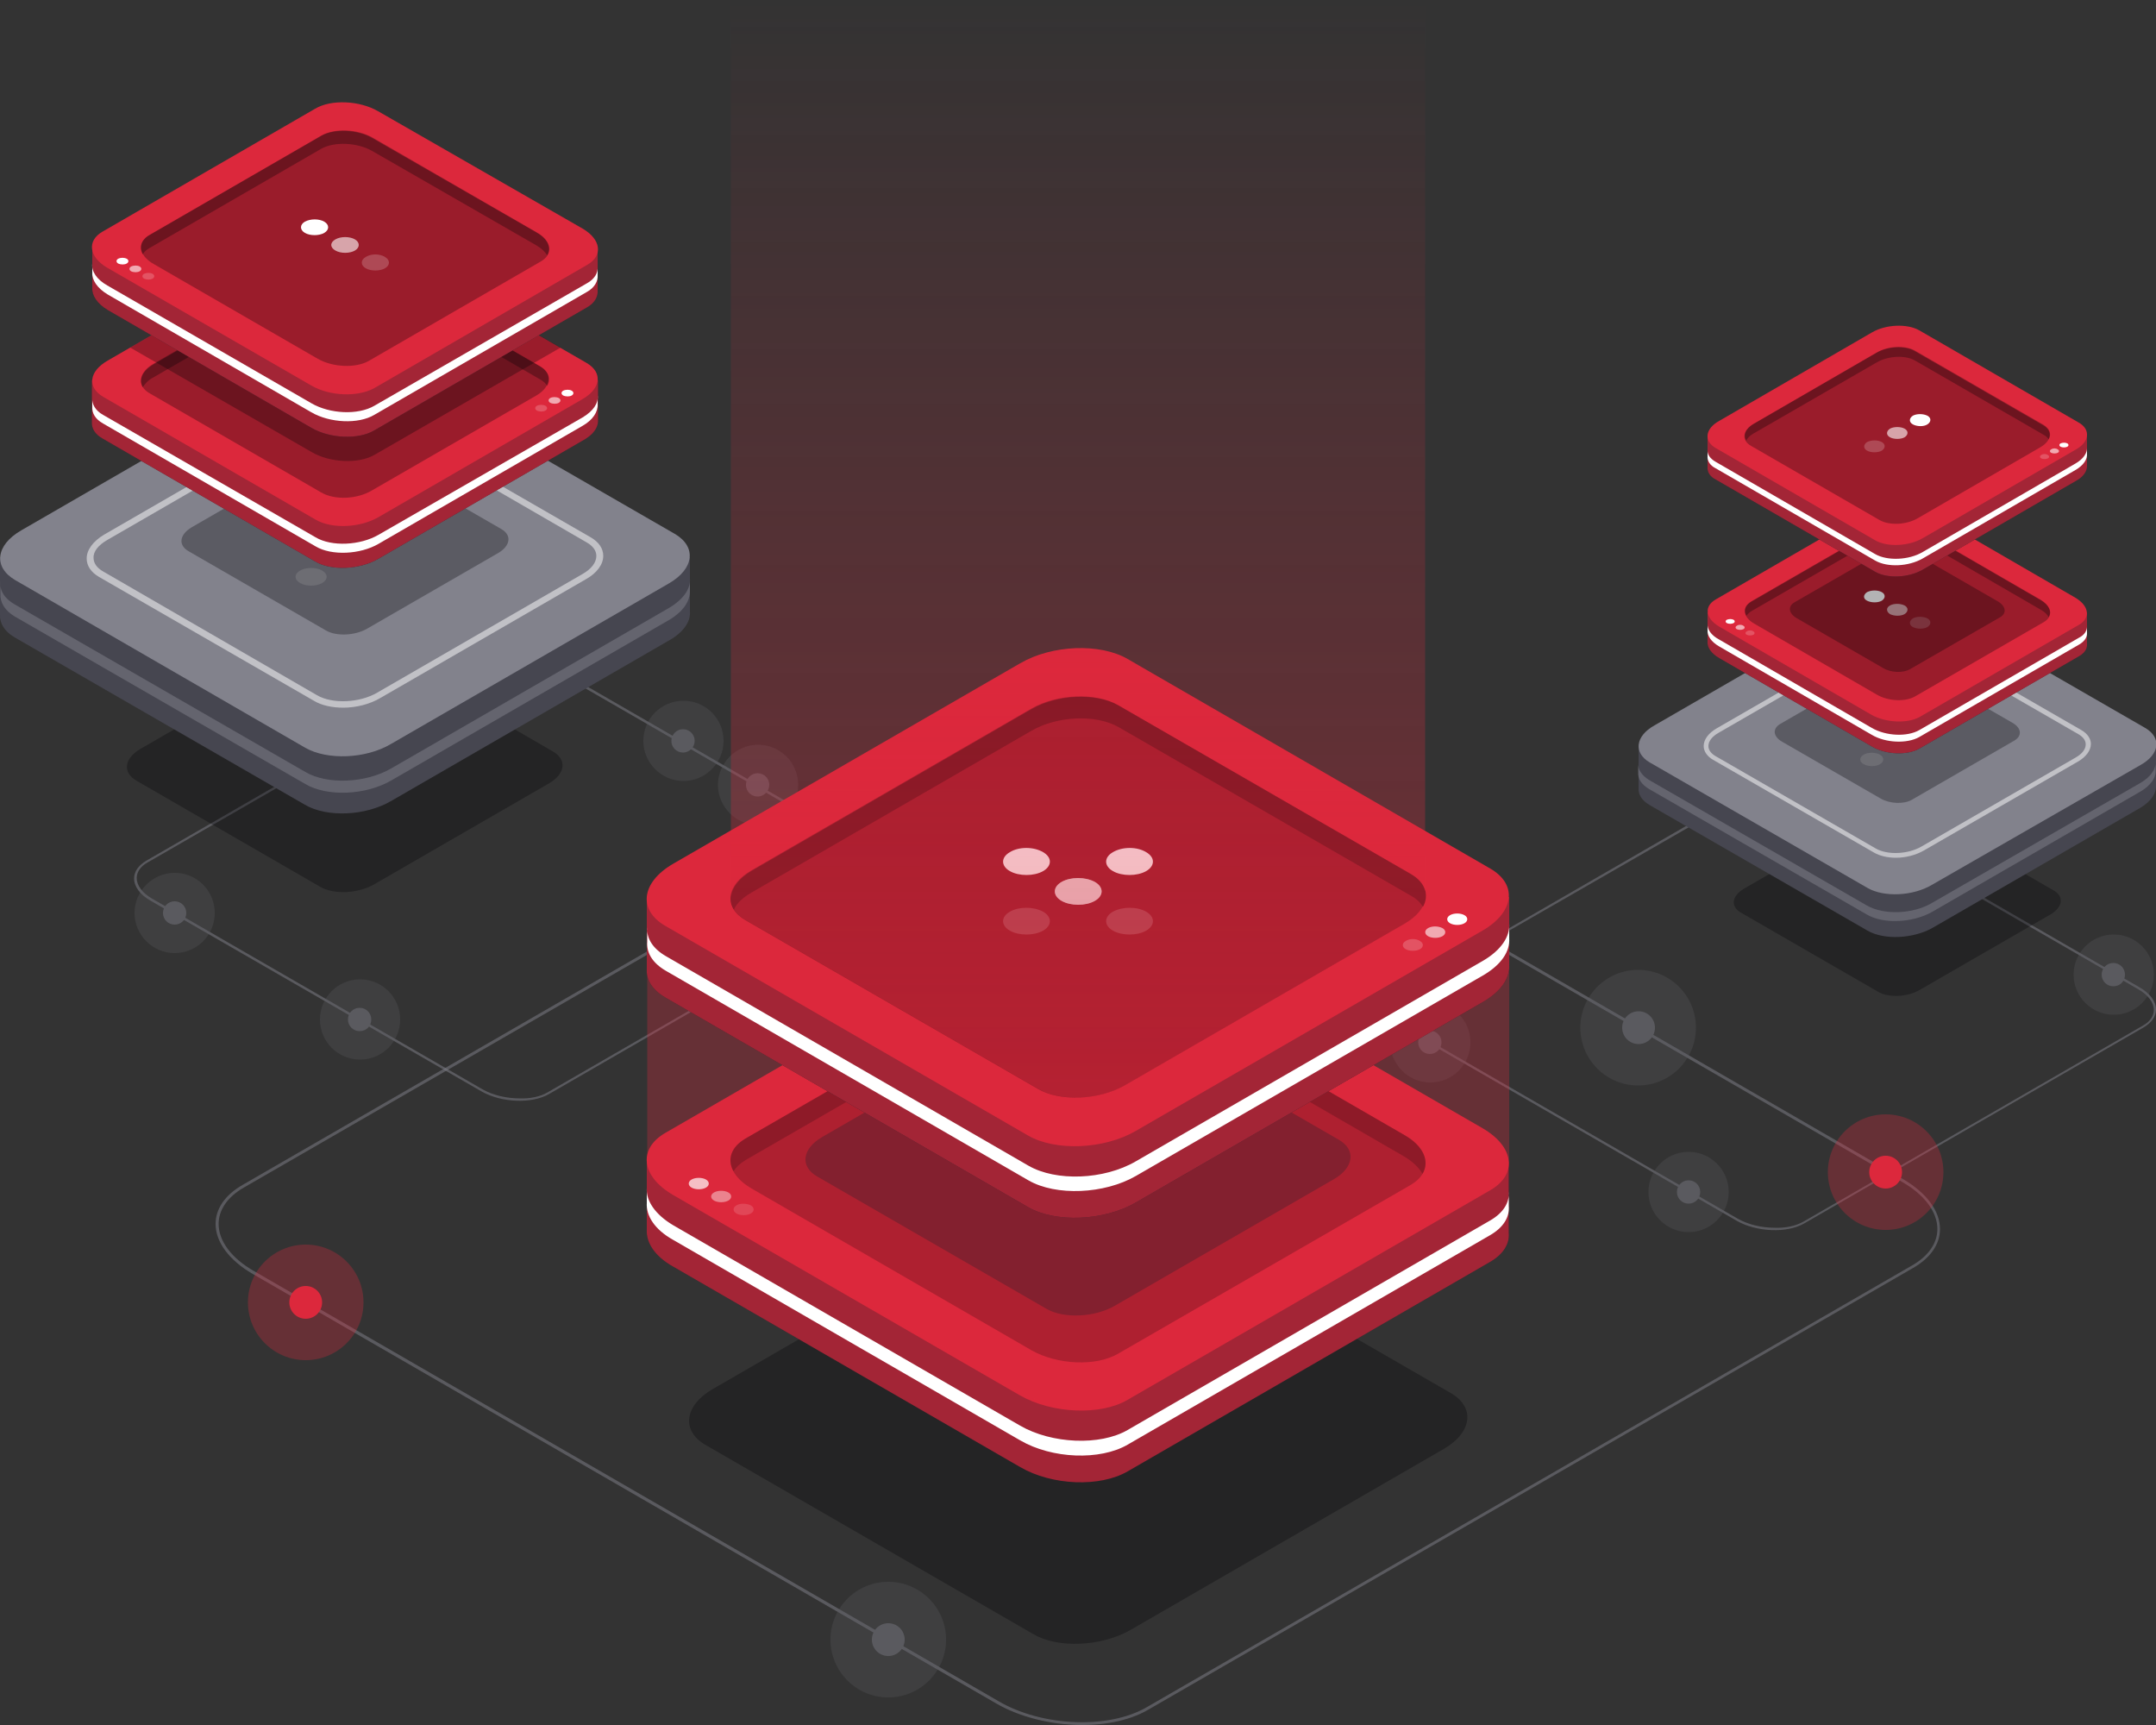 <?xml version="1.0" encoding="utf-8"?>
<!-- Generator: Adobe Illustrator 27.1.1, SVG Export Plug-In . SVG Version: 6.00 Build 0)  -->
<svg version="1.1" id="a" xmlns="http://www.w3.org/2000/svg" xmlns:xlink="http://www.w3.org/1999/xlink" x="0px" y="0px"
	 viewBox="0 0 500 400" style="enable-background:new 0 0 500 400;" xml:space="preserve">
<rect x="0" y="0" width="500" height="400" fill="#333333" stroke="none"/>
<style type="text/css">
	.st0{opacity:0.5;}
	.st1{fill:#82828C;}
	.st2{opacity:0.3;}
	.st3{opacity:0.3;fill:#82828C;enable-background:new    ;}
	.st4{opacity:0.3;fill:#000005;enable-background:new    ;}
	.st5{fill:#464650;}
	.st6{opacity:0.5;fill:#82828C;enable-background:new    ;}
	.st7{opacity:0.5;fill:#FFFFFF;enable-background:new    ;}
	.st8{opacity:0.2;fill:#FFFFFF;enable-background:new    ;}
	.st9{opacity:0.6;fill:#FFFFFF;enable-background:new    ;}
	.st10{fill:#FFFFFF;}
	.st11{fill:#1E1E28;}
	.st12{opacity:0.7;fill:#DC283C;enable-background:new    ;}
	.st13{fill:#DC283C;}
	.st14{opacity:0.5;fill:#1E1E28;enable-background:new    ;}
	.st15{opacity:0.3;fill:#DC283C;enable-background:new    ;}
	.st16{opacity:0.4;fill:url(#SVGID_1_);enable-background:new    ;}
</style>
<g class="st0">
	<path class="st1" d="M268.7,173.7l172.6,99.7c5.5,3.2,8.6,7.4,8.6,11.6c0,3.5-2.2,6.7-6.2,9L266.2,396.5c-9,5.2-24.6,4.5-35-1.4
		L58.6,295.4c-5.5-3.2-8.6-7.4-8.6-11.6c0-3.5,2.2-6.7,6.2-9l177.6-102.5c4.1-2.3,9.5-3.5,15.2-3.5
		C255.8,168.8,263.1,170.5,268.7,173.7L268.7,173.7z M56.5,275.4c-3.8,2.2-5.8,5.2-5.8,8.4c0,4,3,8,8.3,11l172.6,99.7
		c10.1,5.9,25.5,6.5,34.3,1.4l177.6-102.5c3.8-2.2,5.8-5.2,5.8-8.4c0-4-3-8-8.3-11l-172.6-99.7c-10.1-5.9-25.5-6.5-34.3-1.4
		L56.5,275.4z"/>
	<g class="st2">
		<ellipse class="st1" cx="206" cy="380.2" rx="13.4" ry="13.4"/>
	</g>
	<g>
		<circle class="st3" cx="379.9" cy="238.3" r="13.4"/>
		<path class="st1" d="M383.8,238.3c0-2.1-1.7-3.8-3.8-3.8s-3.8,1.7-3.8,3.8s1.7,3.8,3.8,3.8S383.8,240.4,383.8,238.3z"/>
	</g>
	<circle class="st1" cx="206" cy="380.2" r="3.8"/>
</g>
<g class="st0">
	<path class="st1" d="M419.5,184.7l76.6,44.2c2.5,1.4,3.9,3.3,3.9,5.2c0,1.6-1,3-2.8,4.1l-78.8,45.5c-4,2.3-11,2-15.6-0.6
		l-76.6-44.2c-2.5-1.4-3.9-3.3-3.9-5.2c0-1.6,1-3,2.8-4.1l78.8-45.5c1.8-1,4.2-1.6,6.8-1.6C413.7,182.5,417,183.3,419.5,184.7
		L419.5,184.7z M418.2,283.3l78.8-45.5c1.6-0.9,2.5-2.2,2.5-3.6c0-1.7-1.3-3.5-3.6-4.8l-76.6-44.2c-4.5-2.6-11.3-2.9-15.1-0.6
		L325.3,230c-1.6,0.9-2.5,2.2-2.5,3.6c0,1.7,1.3,3.5,3.6,4.8l76.6,44.2c2.5,1.4,5.6,2.1,8.6,2.1C414,284.8,416.4,284.3,418.2,283.3
		L418.2,283.3z"/>
	<g>
		<circle class="st3" cx="391.6" cy="276.4" r="9.3"/>
		<path class="st1" d="M394.3,276.4c0-1.5-1.2-2.7-2.7-2.7s-2.7,1.2-2.7,2.7s1.2,2.7,2.7,2.7C393.1,279.1,394.3,277.9,394.3,276.4z"
			/>
	</g>
	<g>
		<path class="st3" d="M341,241.7c0-5.2-4.2-9.3-9.3-9.3s-9.3,4.2-9.3,9.3s4.2,9.3,9.3,9.3S341,246.9,341,241.7z"/>
		<path class="st1" d="M334.3,241.7c0-1.5-1.2-2.7-2.7-2.7s-2.7,1.2-2.7,2.7s1.2,2.7,2.7,2.7C333.1,244.4,334.3,243.2,334.3,241.7z"
			/>
	</g>
	<g>
		<circle class="st3" cx="490.2" cy="226" r="9.3"/>
		<path class="st1" d="M492.8,226c0-1.5-1.2-2.7-2.7-2.7s-2.7,1.2-2.7,2.7s1.2,2.7,2.7,2.7C491.7,228.7,492.8,227.5,492.8,226z"/>
	</g>
</g>
<g>
	<path class="st4" d="M435.6,230l-31.9-18.4c-2.4-1.4-2.1-3.8,0.7-5.5l30.5-17.6c2.8-1.6,7-1.8,9.5-0.4l31.9,18.4
		c2.4,1.4,2.1,3.8-0.7,5.5l-30.5,17.6C442.3,231.2,438,231.4,435.6,230L435.6,230z"/>
	<path class="st5" d="M500,182.1v-9.4h-24.3L447,156.1c-3.8-2.2-10.5-1.9-15,0.6l-27.7,16H380v10l0,0c-0.1,1.5,0.7,2.9,2.6,4
		l50.5,29.1c3.8,2.2,10.5,1.9,15-0.6l48.3-27.9C498.9,185.8,500.1,183.9,500,182.1L500,182.1z"/>
	<path class="st1" d="M433.1,205.9l-50.5-29.1c-3.8-2.2-3.4-6.1,1.1-8.6l48.3-27.9c4.4-2.6,11.1-2.8,15-0.6l50.5,29.1
		c3.8,2.2,3.4,6.1-1.1,8.6L448,205.2C443.6,207.8,436.9,208.1,433.1,205.9z"/>
	<path class="st6" d="M496.3,181.6L448,209.4c-4.4,2.6-11.1,2.8-15,0.6l-50.5-29.1c-1.8-1.1-2.7-2.5-2.6-4l0,0v2.1l0,0
		c-0.1,1.5,0.7,2.9,2.6,4l50.5,29.1c3.8,2.2,10.5,1.9,15-0.6l48.3-27.9c2.6-1.5,3.8-3.4,3.6-5.2v-2.1
		C500.1,178.2,498.9,180.1,496.3,181.6z"/>
	<path class="st7" d="M439.7,198.9c-1.9,0-3.7-0.4-5.1-1.2l-37.3-21.5c-1.4-0.8-2.2-2-2.2-3.2c0-1.5,1.1-3,3-4.1l35.7-20.6
		c3.4-2,8.6-2.2,11.6-0.5l37.3,21.5c1.4,0.8,2.2,2,2.2,3.2c0,1.5-1.1,3-3,4.1l-35.7,20.6C444.3,198.3,441.9,198.9,439.7,198.9
		L439.7,198.9z M435.1,196.8c2.7,1.5,7.4,1.3,10.5-0.5l35.7-20.6c1.6-0.9,2.4-2,2.4-3.1c0-0.9-0.6-1.7-1.6-2.3l-37.3-21.5
		c-2.7-1.5-7.4-1.3-10.5,0.5l-35.7,20.6c-1.6,0.9-2.4,2-2.4,3.1c0,0.9,0.6,1.7,1.6,2.3L435.1,196.8z"/>
	<g>
		<path class="st8" d="M436,175c1,0.6,1,1.6,0,2.2c-1,0.6-2.7,0.6-3.8,0s-1-1.6,0-2.2S434.9,174.4,436,175z"/>
		<path class="st9" d="M441.9,171.6c1,0.6,1,1.6,0,2.2c-1,0.6-2.7,0.6-3.8,0c-1-0.6-1-1.6,0-2.2C439.1,171,440.8,171,441.9,171.6z"
			/>
		<path class="st10" d="M447.8,168.2c1,0.6,1,1.6,0,2.2s-2.7,0.6-3.8,0c-1-0.6-1-1.6,0-2.2C445.1,167.6,446.8,167.6,447.8,168.2z"/>
	</g>
	<path class="st4" d="M436.2,185.2L413.3,172c-2.1-1.2-2.3-3-0.5-4.1l23.9-13.8c1.8-1,5-0.9,7.1,0.3l22.9,13.2
		c2.1,1.2,2.3,3,0.5,4.1l-23.9,13.8C441.5,186.5,438.3,186.4,436.2,185.2z"/>
	<g>
		<path class="st11" d="M396,148.8c-0.1,1.3,0.8,2.7,2.7,3.8l35.4,20.5c3.2,1.9,8.2,2.1,11,0.5l37-21.4c1.4-0.8,2-1.8,1.9-2.9l0,0
			V142h-17.8l-20.3-11.7c-3.2-1.9-8.2-2.1-11-0.5L413.8,142H396V148.8L396,148.8z"/>
		<path class="st12" d="M396,148.8c-0.1,1.3,0.8,2.7,2.7,3.8l35.4,20.5c3.2,1.9,8.2,2.1,11,0.5l37-21.4c1.4-0.8,2-1.8,1.9-2.9l0,0
			V142h-17.8l-20.3-11.7c-3.2-1.9-8.2-2.1-11-0.5L413.8,142H396V148.8L396,148.8z"/>
		<path class="st13" d="M434.1,165.8l-35.4-20.5c-3.2-1.9-3.6-4.7-0.8-6.3l37-21.4c2.8-1.6,7.7-1.4,11,0.5l35.4,20.5
			c3.2,1.9,3.6,4.7,0.8,6.3l-37,21.4C442.3,167.8,437.4,167.6,434.1,165.8z"/>
		<path class="st4" d="M444.1,161.5c-2.3,1.3-6.2,1.1-8.8-0.4l-28.5-16.5c-2.6-1.5-2.9-3.8-0.6-5.1l29.8-17.2
			c2.3-1.3,6.2-1.1,8.8,0.4l28.5,16.5c2.6,1.5,2.9,3.8,0.6,5.1L444.1,161.5L444.1,161.5z"/>
		<path class="st4" d="M473.3,141.4c0.9,0.5,1.5,1.1,1.8,1.7c0.8-1.3,0.1-2.8-1.8-4l-28.5-16.5c-2.6-1.5-6.6-1.7-8.8-0.4l-29.8,17.2
			c-1.5,0.9-1.9,2.1-1.2,3.4c0.3-0.4,0.7-0.8,1.2-1.1l29.8-17.2c2.3-1.3,6.2-1.1,8.8,0.4L473.3,141.4L473.3,141.4z"/>
		<path class="st10" d="M396,144.6v1.5c-0.1,1.3,0.8,2.7,2.7,3.8l35.4,20.5c3.2,1.9,8.2,2.1,11,0.5l37-21.4c1.4-0.8,2-1.8,1.9-2.9
			l0,0V145l0,0c0.1,1.1-0.5,2.2-1.9,2.9l-37,21.4c-2.8,1.6-7.7,1.4-11-0.5l-35.4-20.5C396.8,147.3,395.9,145.9,396,144.6z"/>
		<g>
			<path class="st8" d="M406.6,146.4c0.4,0.2,0.4,0.6,0,0.8s-1.1,0.2-1.5,0s-0.4-0.6,0-0.8C405.5,146.1,406.2,146.1,406.6,146.4z"/>
			<path class="st9" d="M404.3,145.1c0.4,0.2,0.4,0.6,0,0.8s-1.1,0.2-1.5,0s-0.4-0.6,0-0.8C403.2,144.8,403.9,144.8,404.3,145.1z"/>
			<path class="st10" d="M402,143.7c0.4,0.2,0.4,0.6,0,0.8s-1.1,0.2-1.5,0s-0.4-0.6,0-0.8C401,143.5,401.6,143.5,402,143.7z"/>
		</g>
		<g>
			<path class="st8" d="M447,143.4c0.9,0.5,0.9,1.4,0,2c-0.9,0.5-2.4,0.5-3.4,0c-0.9-0.5-0.9-1.4,0-2
				C444.5,142.9,446,142.9,447,143.4z"/>
			<path class="st9" d="M438.3,140.4c0.9-0.5,2.4-0.5,3.4,0c0.9,0.5,0.9,1.4,0,2c-0.9,0.5-2.4,0.5-3.4,0
				C437.4,141.8,437.4,140.9,438.3,140.4L438.3,140.4z"/>
			<path class="st10" d="M436.4,137.3c0.9,0.5,0.9,1.4,0,2c-0.9,0.5-2.4,0.5-3.4,0s-0.9-1.4,0-2C434,136.8,435.5,136.8,436.4,137.3z
				"/>
		</g>
		<path class="st4" d="M436.7,154.9l-20.1-11.6c-1.8-1.1-2-2.7-0.5-3.6l21-12.1c1.6-0.9,4.4-0.8,6.2,0.3l20.1,11.6
			c1.8,1.1,2,2.7,0.5,3.6l-21,12.1C441.3,156.1,438.5,156,436.7,154.9z"/>
	</g>
	<g>
		<path class="st11" d="M484,107.9V101h-17.8l-21.1-12.2c-2.8-1.6-7.7-1.4-11,0.5L413.8,101H396v7.3l0,0c-0.1,1.1,0.5,2.2,1.9,2.9
			l37,21.4c2.8,1.6,7.7,1.4,11-0.5l35.4-20.5C483.2,110.6,484.1,109.2,484,107.9L484,107.9z"/>
		<path class="st12" d="M484,107.9V101h-17.8l-21.1-12.2c-2.8-1.6-7.7-1.4-11,0.5L413.8,101H396v7.3l0,0c-0.1,1.1,0.5,2.2,1.9,2.9
			l37,21.4c2.8,1.6,7.7,1.4,11-0.5l35.4-20.5C483.2,110.6,484.1,109.2,484,107.9L484,107.9z"/>
		<path class="st13" d="M434.9,125.3l-37-21.4c-2.8-1.6-2.5-4.5,0.8-6.3l35.4-20.5c3.2-1.9,8.2-2.1,11-0.5l37,21.4
			c2.8,1.6,2.5,4.5-0.8,6.3l-35.4,20.5C442.6,126.7,437.7,126.9,434.9,125.3z"/>
		<path class="st4" d="M435.9,120.6l-29.8-17.2c-2.3-1.3-2-3.6,0.6-5.1l28.5-16.5c2.6-1.5,6.6-1.7,8.8-0.4l29.8,17.2
			c2.3,1.3,2,3.6-0.6,5.1l-28.5,16.5C442.1,121.7,438.2,121.9,435.9,120.6L435.9,120.6z"/>
		<path class="st4" d="M406.7,100.5L435.3,84c2.6-1.5,6.6-1.7,8.8-0.4l29.8,17.2c0.6,0.3,1,0.7,1.2,1.1c0.7-1.2,0.3-2.5-1.2-3.4
			l-29.8-17.2c-2.3-1.3-6.2-1.1-8.8,0.4l-28.5,16.5c-2,1.1-2.6,2.7-1.8,4C405.2,101.6,405.8,101,406.7,100.5L406.7,100.5z"/>
		<path class="st10" d="M481.3,107.5L445.9,128c-3.2,1.9-8.2,2.1-11,0.5l-37-21.4c-1.4-0.8-2-1.8-1.9-2.9l0,0v1.5l0,0
			c-0.1,1.1,0.5,2.2,1.9,2.9l37,21.4c2.8,1.6,7.7,1.4,11-0.5l35.4-20.5c1.9-1.1,2.8-2.5,2.7-3.8v-1.5
			C484.1,105,483.2,106.4,481.3,107.5z"/>
		<g>
			<path class="st8" d="M474.9,105.5c0.4,0.2,0.4,0.6,0,0.8c-0.4,0.2-1.1,0.2-1.5,0s-0.4-0.6,0-0.8
				C473.8,105.2,474.5,105.2,474.9,105.5z"/>
			<path class="st9" d="M477.2,104.2c0.4,0.2,0.4,0.6,0,0.8c-0.4,0.2-1.1,0.2-1.5,0s-0.4-0.6,0-0.8
				C476.1,103.9,476.8,103.9,477.2,104.2z"/>
			<path class="st10" d="M479.4,102.8c0.4,0.2,0.4,0.6,0,0.8c-0.4,0.2-1.1,0.2-1.5,0s-0.4-0.6,0-0.8
				C478.4,102.6,479,102.6,479.4,102.8z"/>
		</g>
		<g>
			<path class="st8" d="M436.4,102.5c0.9,0.5,0.9,1.4,0,2c-0.9,0.5-2.5,0.5-3.4,0s-0.9-1.4,0-2C434,102,435.5,102,436.4,102.5z"/>
			<path class="st9" d="M441.7,99.4c0.9,0.5,0.9,1.4,0,2c-0.9,0.5-2.5,0.5-3.4,0s-0.9-1.4,0-2C439.2,98.9,440.8,98.9,441.7,99.4
				L441.7,99.4z"/>
			<path class="st10" d="M447,96.4c0.9,0.5,0.9,1.4,0,2s-2.5,0.5-3.4,0s-0.9-1.4,0-2C444.5,95.9,446,95.9,447,96.4z"/>
		</g>
	</g>
</g>
<g class="st0">
	<path class="st1" d="M128.4,154.7l76.6,44.2c2.5,1.4,3.9,3.3,3.9,5.2c0,1.6-1,3-2.8,4.1l-78.8,45.5c-4,2.3-11,2-15.6-0.6L35,208.9
		c-2.5-1.4-3.9-3.3-3.9-5.2c0-1.6,1-3,2.8-4.1l78.8-45.5c1.8-1,4.2-1.6,6.8-1.6C122.6,152.5,125.8,153.3,128.4,154.7L128.4,154.7z
		 M127,253.3l78.8-45.5c1.6-0.9,2.5-2.2,2.5-3.6c0-1.7-1.3-3.5-3.6-4.8l-76.6-44.2c-4.5-2.6-11.3-2.9-15.1-0.6L34.2,200
		c-1.6,0.9-2.5,2.2-2.5,3.6c0,1.7,1.3,3.5,3.6,4.8l76.6,44.2c2.5,1.4,5.6,2.1,8.6,2.1C122.9,254.8,125.3,254.3,127,253.3L127,253.3z
		"/>
	<g>
		<ellipse class="st3" cx="83.5" cy="236.4" rx="9.3" ry="9.3"/>
		<path class="st1" d="M86.1,236.4c0-1.5-1.2-2.7-2.7-2.7s-2.7,1.2-2.7,2.7s1.2,2.7,2.7,2.7C85,239.1,86.1,237.9,86.1,236.4z"/>
	</g>
	<g>
		<path class="st3" d="M49.8,211.7c0-5.2-4.2-9.3-9.3-9.3s-9.3,4.2-9.3,9.3s4.2,9.3,9.3,9.3S49.8,216.9,49.8,211.7z"/>
		<path class="st1" d="M43.2,211.7c0-1.5-1.2-2.7-2.7-2.7s-2.7,1.2-2.7,2.7s1.2,2.7,2.7,2.7S43.2,213.2,43.2,211.7z"/>
	</g>
	<g>
		<path class="st3" d="M167.8,171.8c0-5.2-4.2-9.3-9.3-9.3c-5.2,0-9.3,4.2-9.3,9.3s4.2,9.3,9.3,9.3S167.8,176.9,167.8,171.8
			L167.8,171.8z"/>
		<path class="st1" d="M161.1,171.8c0-1.5-1.2-2.7-2.7-2.7s-2.7,1.2-2.7,2.7s1.2,2.7,2.7,2.7S161.1,173.2,161.1,171.8z"/>
	</g>
	<g>
		<path class="st3" d="M185.1,182c0-5.2-4.2-9.3-9.3-9.3s-9.3,4.2-9.3,9.3s4.2,9.3,9.3,9.3S185.1,187.1,185.1,182L185.1,182z"/>
		<path class="st1" d="M178.4,182c0-1.5-1.2-2.7-2.7-2.7s-2.7,1.2-2.7,2.7s1.2,2.7,2.7,2.7S178.4,183.4,178.4,182z"/>
	</g>
</g>
<g>
	<path class="st4" d="M74.2,205.6L31.6,181c-3.2-1.9-2.8-5.1,0.9-7.3l40.7-23.5c3.7-2.2,9.4-2.4,12.6-0.5l42.5,24.6
		c3.2,1.9,2.8,5.1-0.9,7.3l-40.7,23.5C83,207.2,77.4,207.5,74.2,205.6L74.2,205.6z"/>
	<path class="st5" d="M160,141.8v-12.6h-32.4l-38.3-22.1c-5.1-3-14-2.6-19.9,0.8l-36.9,21.3H0v13.3l0,0c-0.1,2,1,3.9,3.4,5.3
		l67.3,38.8c5.1,3,14,2.6,19.9-0.8l64.4-37.2C158.5,146.7,160.2,144.1,160,141.8L160,141.8z"/>
	<path class="st1" d="M70.8,173.4L3.5,134.5c-5.1-3-4.5-8.1,1.4-11.5l64.4-37.2c5.9-3.4,14.8-3.8,19.9-0.8l67.3,38.8
		c5.1,3,4.5,8.1-1.4,11.5l-64.4,37.2C84.8,176,75.9,176.3,70.8,173.4z"/>
	<path class="st6" d="M155.1,141l-64.4,37.2c-5.9,3.4-14.8,3.8-19.9,0.8L3.5,140.2c-2.5-1.4-3.6-3.3-3.4-5.3l0,0v2.8l0,0
		c-0.1,2,1,3.9,3.4,5.3l67.3,38.8c5.1,3,14,2.6,19.9-0.8l64.4-37.2c3.4-2,5-4.5,4.9-6.9v-2.8C160.2,136.5,158.5,139,155.1,141z"/>
	<path class="st7" d="M79.6,164.1c-2.5,0-5-0.5-6.8-1.6L23,133.8c-1.9-1.1-2.9-2.6-2.9-4.3c0-2,1.5-4,4-5.5l47.6-27.5
		c4.6-2.6,11.5-2.9,15.5-0.6l49.8,28.7c1.9,1.1,2.9,2.6,2.9,4.3c0,2-1.5,4-4,5.4l-47.6,27.5C85.8,163.3,82.6,164.1,79.6,164.1
		L79.6,164.1z M73.5,161.2c3.6,2.1,9.9,1.8,14-0.6l47.6-27.5c2.1-1.2,3.2-2.7,3.2-4.2c0-1.2-0.8-2.3-2.2-3.1L86.5,97.1
		c-3.6-2.1-9.9-1.8-14,0.6l-47.6,27.5c-2.1,1.2-3.3,2.7-3.2,4.2c0,1.2,0.8,2.3,2.2,3.1L73.5,161.2z"/>
	<g>
		<path class="st8" d="M74.7,132.3c1.4,0.8,1.4,2.1,0,2.9s-3.7,0.8-5.1,0s-1.4-2.1,0-2.9C71,131.5,73.3,131.5,74.7,132.3z"/>
		<path class="st9" d="M82.5,127.7c1.4,0.8,1.4,2.1,0,2.9c-1.4,0.8-3.7,0.8-5.1,0s-1.4-2.1,0-2.9C78.9,126.9,81.1,126.9,82.5,127.7z
			"/>
		<path class="st10" d="M90.4,123.2c1.4,0.8,1.4,2.1,0,2.9s-3.7,0.8-5.1,0s-1.4-2.1,0-2.9C86.8,122.4,89,122.4,90.4,123.2z"/>
	</g>
	<path class="st4" d="M75.6,146.2l-31.9-18.4c-2.4-1.4-2.1-3.8,0.7-5.5l30.5-17.6c2.8-1.6,7-1.8,9.5-0.4l31.9,18.4
		c2.4,1.4,2.1,3.8-0.7,5.5l-30.5,17.6C82.3,147.4,78,147.6,75.6,146.2z"/>
	<g>
		<path class="st11" d="M138.7,97.3v-9.2h-23.8L86.8,71.9C83,69.7,76.5,70,72.2,72.5l-27,15.6H21.3v9.7l0,0
			c-0.1,1.5,0.7,2.9,2.5,3.9l49.3,28.5c3.7,2.2,10.3,1.9,14.6-0.6l47.2-27.3C137.6,100.9,138.8,99.1,138.7,97.3L138.7,97.3z"/>
		<path class="st12" d="M138.7,97.3v-9.2h-23.8L86.8,71.9C83,69.7,76.5,70,72.2,72.5l-27,15.6H21.3v9.7l0,0
			c-0.1,1.5,0.7,2.9,2.5,3.9l49.3,28.5c3.7,2.2,10.3,1.9,14.6-0.6l47.2-27.3C137.6,100.9,138.8,99.1,138.7,97.3L138.7,97.3z"/>
		<path class="st13" d="M73.2,120.5L23.9,92c-3.7-2.2-3.3-5.9,1.1-8.4l47.2-27.3c4.3-2.5,10.9-2.8,14.6-0.6l49.3,28.5
			c3.7,2.2,3.3,5.9-1.1,8.4l-47.2,27.3C83.5,122.4,77,122.7,73.2,120.5z"/>
		<path class="st4" d="M74.5,114.2l-39.8-23c-3-1.7-2.6-4.8,0.8-6.8l38.1-22c3.5-2,8.8-2.2,11.8-0.5l39.8,23c3,1.7,2.6,4.8-0.8,6.8
			l-38.1,22C82.8,115.8,77.6,116,74.5,114.2L74.5,114.2z"/>
		<path class="st4" d="M35.6,87.5l38.1-22c3.5-2,8.8-2.2,11.8-0.5l39.8,23c0.7,0.4,1.3,0.9,1.6,1.5c0.9-1.6,0.4-3.3-1.6-4.5L85.5,62
			c-3-1.7-8.3-1.5-11.8,0.5l-38.1,22c-2.6,1.5-3.5,3.6-2.5,5.3C33.6,89,34.4,88.1,35.6,87.5L35.6,87.5z"/>
		<path class="st10" d="M135.1,96.8L87.8,124c-4.3,2.5-10.9,2.8-14.6,0.6L23.9,96.2c-1.8-1-2.6-2.5-2.5-3.9l0,0v2l0,0
			c-0.1,1.5,0.7,2.9,2.5,3.9l49.3,28.5c3.7,2.2,10.3,1.9,14.6-0.6L135,98.8c2.5-1.4,3.7-3.3,3.6-5.1v-2
			C138.8,93.5,137.6,95.3,135.1,96.8z"/>
		<g>
			<path class="st8" d="M126.5,94.1c0.5,0.3,0.5,0.8,0,1.1c-0.5,0.3-1.4,0.3-2,0c-0.5-0.3-0.5-0.8,0-1.1S126,93.8,126.5,94.1z"/>
			<path class="st9" d="M129.6,92.3c0.5,0.3,0.5,0.8,0,1.1c-0.5,0.3-1.4,0.3-2,0c-0.5-0.3-0.5-0.8,0-1.1C128.1,92,129,92,129.6,92.3
				z"/>
			<path class="st10" d="M132.6,90.6c0.5,0.3,0.5,0.8,0,1.1c-0.5,0.3-1.4,0.3-2,0c-0.5-0.3-0.5-0.8,0-1.1
				C131.2,90.3,132.1,90.3,132.6,90.6z"/>
		</g>
		<g>
			<path class="st8" d="M75.2,90.1c1.2,0.7,1.2,1.9,0,2.6s-3.3,0.7-4.5,0s-1.2-1.9,0-2.6C72,89.4,74,89.4,75.2,90.1z"/>
			<path class="st9" d="M82.3,86c1.2,0.7,1.2,1.9,0,2.6s-3.3,0.7-4.5,0s-1.2-1.9,0-2.6S81,85.3,82.3,86L82.3,86z"/>
			<path class="st10" d="M89.3,82c1.2,0.7,1.2,1.9,0,2.6s-3.3,0.7-4.5,0s-1.2-1.9,0-2.6S88.1,81.3,89.3,82z"/>
		</g>
		<path class="st4" d="M86.8,55.7c-3.7-2.2-10.3-1.9-14.6,0.6l-42,24.3l42.2,24.3c4.2,2.4,10.7,2.7,14.4,0.6L130,80.6L86.8,55.7z"/>
	</g>
	<g>
		<path class="st11" d="M21.4,66.8c-0.1,1.7,1.1,3.6,3.6,5.1l47.2,27.3c4.3,2.5,10.9,2.8,14.6,0.6l49.3-28.5c1.8-1,2.6-2.5,2.5-3.9
			l0,0v-9.7h-23.8L87.8,42c-4.3-2.5-10.9-2.8-14.6-0.6L45.1,57.6H21.4V66.8L21.4,66.8z"/>
		<path class="st12" d="M21.4,66.8c-0.1,1.7,1.1,3.6,3.6,5.1l47.2,27.3c4.3,2.5,10.9,2.8,14.6,0.6l49.3-28.5c1.8-1,2.6-2.5,2.5-3.9
			l0,0v-9.7h-23.8L87.8,42c-4.3-2.5-10.9-2.8-14.6-0.6L45.1,57.6H21.4V66.8L21.4,66.8z"/>
		<path class="st13" d="M72.2,89.4L24.9,62.1c-4.3-2.5-4.8-6.3-1.1-8.4l49.3-28.5c3.7-2.2,10.3-1.9,14.6,0.6L135.1,53
			c4.3,2.5,4.8,6.3,1.1,8.4L86.8,90C83,92.1,76.5,91.9,72.2,89.4z"/>
		<path class="st4" d="M85.5,83.7c-3,1.7-8.3,1.5-11.8-0.5l-38.1-22c-3.5-2-3.9-5.1-0.8-6.8l39.8-23c3-1.7,8.3-1.5,11.8,0.5l38.1,22
			c3.5,2,3.9,5.1,0.8,6.8L85.5,83.7L85.5,83.7z"/>
		<path class="st4" d="M124.4,56.9c1.2,0.7,2,1.5,2.5,2.3c1-1.7,0.2-3.8-2.5-5.3L86.3,32c-3.5-2-8.8-2.2-11.8-0.5l-39.8,23
			c-2,1.1-2.5,2.9-1.6,4.5c0.3-0.6,0.9-1.1,1.6-1.5l39.8-23c3-1.7,8.3-1.5,11.8,0.5L124.4,56.9L124.4,56.9z"/>
		<path class="st10" d="M21.4,61.2v2c-0.1,1.7,1.1,3.6,3.6,5.1l47.2,27.3c4.3,2.5,10.9,2.8,14.6,0.6l49.3-28.5
			c1.8-1,2.6-2.5,2.5-3.9l0,0v-2l0,0c0.1,1.5-0.7,2.9-2.5,3.9L86.8,94.1C83,96.3,76.5,96,72.2,93.5L24.9,66.2
			C22.4,64.8,21.2,62.9,21.4,61.2z"/>
		<g>
			<path class="st8" d="M35.4,63.5c0.5,0.3,0.5,0.8,0,1.1c-0.5,0.3-1.4,0.3-2,0c-0.5-0.3-0.5-0.8,0-1.1C34,63.2,34.9,63.2,35.4,63.5
				z"/>
			<path class="st9" d="M32.4,61.8c0.5,0.3,0.5,0.8,0,1.1s-1.4,0.3-2,0c-0.5-0.3-0.5-0.8,0-1.1C31,61.5,31.9,61.5,32.4,61.8z"/>
			<path class="st10" d="M29.4,60c0.5,0.3,0.5,0.8,0,1.1s-1.4,0.3-2,0c-0.5-0.3-0.5-0.8,0-1.1C28,59.7,28.8,59.7,29.4,60z"/>
		</g>
		<g>
			<path class="st8" d="M89.3,59.6c1.2,0.7,1.2,1.9,0,2.6c-1.2,0.7-3.3,0.7-4.5,0s-1.2-1.9,0-2.6C86,58.8,88.1,58.8,89.3,59.6z"/>
			<path class="st9" d="M77.8,55.5c1.2-0.7,3.3-0.7,4.5,0s1.2,1.9,0,2.6c-1.2,0.7-3.3,0.7-4.5,0C76.5,57.4,76.5,56.2,77.8,55.5
				L77.8,55.5z"/>
			<path class="st10" d="M75.2,51.4c1.2,0.7,1.2,1.9,0,2.6c-1.2,0.7-3.3,0.7-4.5,0s-1.2-1.9,0-2.6C72,50.7,74,50.7,75.2,51.4z"/>
		</g>
	</g>
</g>
<g>
	<path class="st4" d="M239.6,378.9l-75.9-43.8c-5.8-3.3-5-9.2,1.6-13l72.7-42c6.7-3.8,16.7-4.3,22.5-0.9l75.9,43.8
		c5.8,3.3,5,9.2-1.6,13l-72.7,42C255.4,381.8,245.3,382.3,239.6,378.9L239.6,378.9z"/>
	<g>
		<path class="st11" d="M150,285.1c-0.2,3,1.8,6.2,6.1,8.6l80.5,46.5c7.4,4.3,18.5,4.7,24.9,1l84.1-48.6c3.1-1.8,4.5-4.2,4.3-6.7
			l0,0v-16.6h-40.5l-46.1-26.6c-7.4-4.3-18.5-4.7-24.9-1l-47.9,27.6H150V285.1L150,285.1z"/>
		<path class="st12" d="M150,285.1c-0.2,3,1.8,6.2,6.1,8.6l80.5,46.5c7.4,4.3,18.5,4.7,24.9,1l84.1-48.6c3.1-1.8,4.5-4.2,4.3-6.7
			l0,0v-16.6h-40.5l-46.1-26.6c-7.4-4.3-18.5-4.7-24.9-1l-47.9,27.6H150V285.1L150,285.1z"/>
		<path class="st13" d="M236.6,323.6l-80.5-46.5c-7.4-4.3-8.2-10.7-1.8-14.4l84.1-48.6c6.4-3.7,17.6-3.2,24.9,1l80.5,46.5
			c7.4,4.3,8.2,10.7,1.8,14.4l-84.1,48.6C255.2,328.3,244,327.8,236.6,323.6z"/>
		<path class="st4" d="M259.3,313.9c-5.1,3-14.1,2.6-20.1-0.8l-64.9-37.5c-5.9-3.4-6.6-8.6-1.4-11.6l67.8-39.1
			c5.1-3,14.1-2.6,20.1,0.8l64.9,37.5c5.9,3.4,6.6,8.6,1.4,11.6L259.3,313.9L259.3,313.9z"/>
		<path class="st4" d="M325.7,268.2c2,1.2,3.4,2.6,4.2,4c1.7-2.9,0.3-6.5-4.2-9l-64.9-37.5c-5.9-3.4-14.9-3.8-20.1-0.8L172.9,264
			c-3.4,2-4.3,4.9-2.8,7.6c0.6-0.9,1.5-1.8,2.8-2.6l67.8-39.1c5.1-3,14.1-2.6,20.1,0.8L325.7,268.2L325.7,268.2z"/>
		<path class="st10" d="M150,275.5v3.4c-0.2,3,1.8,6.2,6.1,8.6l80.5,46.5c7.4,4.3,18.5,4.7,24.9,1l84.1-48.6
			c3.1-1.8,4.5-4.2,4.3-6.7l0,0v-3.4l0,0c0.2,2.5-1.2,4.9-4.3,6.7l-84.1,48.6c-6.4,3.7-17.6,3.2-24.9-1l-80.5-46.5
			C151.9,281.6,149.8,278.4,150,275.5z"/>
		<g>
			<path class="st8" d="M174.1,279.5c0.9,0.5,0.9,1.4,0,1.9s-2.4,0.5-3.3,0c-0.9-0.5-0.9-1.4,0-1.9C171.6,279,173.1,279,174.1,279.5
				z"/>
			<path class="st9" d="M168.9,276.5c0.9,0.5,0.9,1.4,0,1.9s-2.4,0.5-3.3,0c-0.9-0.5-0.9-1.4,0-1.9C166.5,276,168,276,168.9,276.5z"
				/>
			<path class="st10" d="M163.7,273.5c0.9,0.5,0.9,1.4,0,1.9s-2.4,0.5-3.3,0c-0.9-0.5-0.9-1.4,0-1.9
				C161.3,273,162.8,273,163.7,273.5z"/>
		</g>
		<g>
			<path class="st8" d="M265.8,272.8c2.1,1.2,2.1,3.2,0,4.4c-2.1,1.2-5.6,1.2-7.7,0s-2.1-3.2,0-4.4
				C260.3,271.5,263.7,271.5,265.8,272.8z"/>
			<path class="st9" d="M246.2,265.8c2.1-1.2,5.6-1.2,7.7,0c2.1,1.2,2.1,3.2,0,4.4c-2.1,1.2-5.6,1.2-7.7,0
				C244,269,244,267,246.2,265.8L246.2,265.8z"/>
			<path class="st10" d="M241.9,258.9c2.1,1.2,2.1,3.2,0,4.4c-2.1,1.2-5.6,1.2-7.7,0c-2.1-1.2-2.1-3.2,0-4.4
				S239.7,257.7,241.9,258.9z"/>
		</g>
	</g>
	<g>
		<path class="st14" d="M242.7,303.5l-53.2-30.7c-4-2.3-3.5-6.4,1.1-9.1l50.9-29.4c4.7-2.7,11.7-3,15.8-0.7l53.2,30.7
			c4,2.3,3.5,6.4-1.1,9.1l-50.9,29.4C253.8,305.5,246.7,305.8,242.7,303.5L242.7,303.5z"/>
		<path class="st15" d="M350,268.5c0-0.3,0-0.6,0-0.9v-43.9l-69.7,0.3l-18.7-10.8c-6.4-3.7-17.6-3.2-24.9,1l-17.4,10l-69.2,0.3v43.9
			l0,0c-0.2,2.5,1.2,4.9,4.3,6.7l84.1,48.6c6.4,3.7,17.6,3.2,24.9-1l80.5-46.5C347.7,274,349.8,271.2,350,268.5L350,268.5L350,268.5
			z"/>
		<path class="st11" d="M350,223.7V208h-40.5l-47.9-27.6c-6.4-3.7-17.6-3.2-24.9,1L190.5,208H150v16.6l0,0c-0.2,2.5,1.2,4.9,4.3,6.7
			l84.1,48.6c6.4,3.7,17.6,3.2,24.9-1l80.5-46.5C348.2,229.9,350.2,226.7,350,223.7L350,223.7z"/>
		<path class="st12" d="M350,223.7V208h-40.5l-47.9-27.6c-6.4-3.7-17.6-3.2-24.9,1L190.5,208H150v16.6l0,0c-0.2,2.5,1.2,4.9,4.3,6.7
			l84.1,48.6c6.4,3.7,17.6,3.2,24.9-1l80.5-46.5C348.2,229.9,350.2,226.7,350,223.7L350,223.7z"/>
		<path class="st13" d="M238.4,263.3l-84.1-48.6c-6.4-3.7-5.6-10.1,1.8-14.4l80.5-46.5c7.4-4.3,18.5-4.7,24.9-1l84.1,48.6
			c6.4,3.7,5.6,10.1-1.8,14.4l-80.5,46.5C256,266.5,244.8,267,238.4,263.3z"/>
		<path class="st4" d="M240.7,252.5l-67.8-39.1c-5.2-3-4.5-8.2,1.4-11.6l64.9-37.5c5.9-3.4,14.9-3.8,20.1-0.8l67.8,39.1
			c5.2,3,4.5,8.2-1.4,11.6l-64.9,37.5C254.8,255.1,245.8,255.5,240.7,252.5L240.7,252.5z"/>
		<path class="st4" d="M174.4,206.9l64.9-37.5c5.9-3.4,14.9-3.8,20.1-0.8l67.8,39.1c1.3,0.7,2.2,1.6,2.8,2.6
			c1.5-2.7,0.6-5.7-2.8-7.6l-67.8-39.1c-5.2-3-14.1-2.6-20.1,0.8l-64.9,37.5c-4.5,2.6-5.9,6.2-4.2,9
			C170.9,209.4,172.3,208.1,174.4,206.9L174.4,206.9z"/>
		<path class="st10" d="M343.9,222.8l-80.5,46.5c-7.4,4.3-18.5,4.7-24.9,1l-84.1-48.6c-3.1-1.8-4.5-4.2-4.3-6.7l0,0v3.4l0,0
			c-0.2,2.5,1.2,4.9,4.3,6.7l84.1,48.6c6.4,3.7,17.6,3.2,24.9-1l80.5-46.5c4.3-2.5,6.3-5.6,6.1-8.6v-3.4
			C350.2,217.1,348.2,220.3,343.9,222.8z"/>
		<g>
			<path class="st8" d="M329.3,218.2c0.9,0.5,0.9,1.4,0,1.9s-2.4,0.5-3.3,0s-0.9-1.4,0-1.9C326.9,217.6,328.4,217.6,329.3,218.2z"/>
			<path class="st9" d="M334.5,215.2c0.9,0.5,0.9,1.4,0,1.9s-2.4,0.5-3.3,0s-0.9-1.4,0-1.9S333.5,214.7,334.5,215.2z"/>
			<path class="st10" d="M339.6,212.2c0.9,0.5,0.9,1.4,0,1.9s-2.4,0.5-3.3,0s-0.9-1.4,0-1.9S338.7,211.7,339.6,212.2z"/>
		</g>
		<g>
			<path class="st8" d="M241.9,211.4c2.1,1.2,2.1,3.2,0,4.4s-5.6,1.2-7.7,0c-2.1-1.2-2.1-3.2,0-4.4S239.7,210.2,241.9,211.4z"/>
			<path class="st9" d="M253.9,204.5c2.1,1.2,2.1,3.2,0,4.4s-5.6,1.2-7.7,0c-2.1-1.2-2.1-3.2,0-4.4S251.7,203.3,253.9,204.5
				L253.9,204.5z"/>
			<path class="st10" d="M265.8,197.6c2.1,1.2,2.1,3.2,0,4.4s-5.6,1.2-7.7,0s-2.1-3.2,0-4.4C260.3,196.3,263.7,196.3,265.8,197.6z"
				/>
		</g>
		<g>
			<path class="st8" d="M258.1,211.4c-2.1,1.2-2.1,3.2,0,4.4s5.6,1.2,7.7,0s2.1-3.2,0-4.4S260.3,210.2,258.1,211.4z"/>
			<path class="st9" d="M246.2,204.5c-2.1,1.2-2.1,3.2,0,4.4s5.6,1.2,7.7,0c2.1-1.2,2.1-3.2,0-4.4
				C251.7,203.3,248.3,203.3,246.2,204.5L246.2,204.5z"/>
			<path class="st10" d="M234.2,197.6c-2.1,1.2-2.1,3.2,0,4.4s5.6,1.2,7.7,0c2.1-1.2,2.1-3.2,0-4.4
				C239.7,196.3,236.3,196.3,234.2,197.6z"/>
		</g>
	</g>
	
		<linearGradient id="SVGID_1_" gradientUnits="userSpaceOnUse" x1="250.045" y1="47.479" x2="250.045" y2="302" gradientTransform="matrix(1 0 0 -1 0 302)">
		<stop  offset="0" style="stop-color:#DC283C"/>
		<stop  offset="1" style="stop-color:#DC283C;stop-opacity:0"/>
	</linearGradient>
	<path class="st16" d="M330.5,206.7V0h-161v208.4c0,0.1,0,0.1,0,0.2l0,0l0,0c0.1,1.8,1.2,3.5,3.5,4.8l67.8,39.1
		c5.2,3,14.1,2.6,20.1-0.8l64.9-37.5C329.4,212.1,331,209.2,330.5,206.7L330.5,206.7z"/>
</g>
<g>
	<circle class="st15" cx="437.3" cy="271.8" r="13.4"/>
	<circle class="st13" cx="437.3" cy="271.8" r="3.8"/>
</g>
<g>
	<circle class="st15" cx="70.9" cy="302" r="13.4"/>
	<circle class="st13" cx="70.9" cy="302" r="3.8"/>
</g>
</svg>

